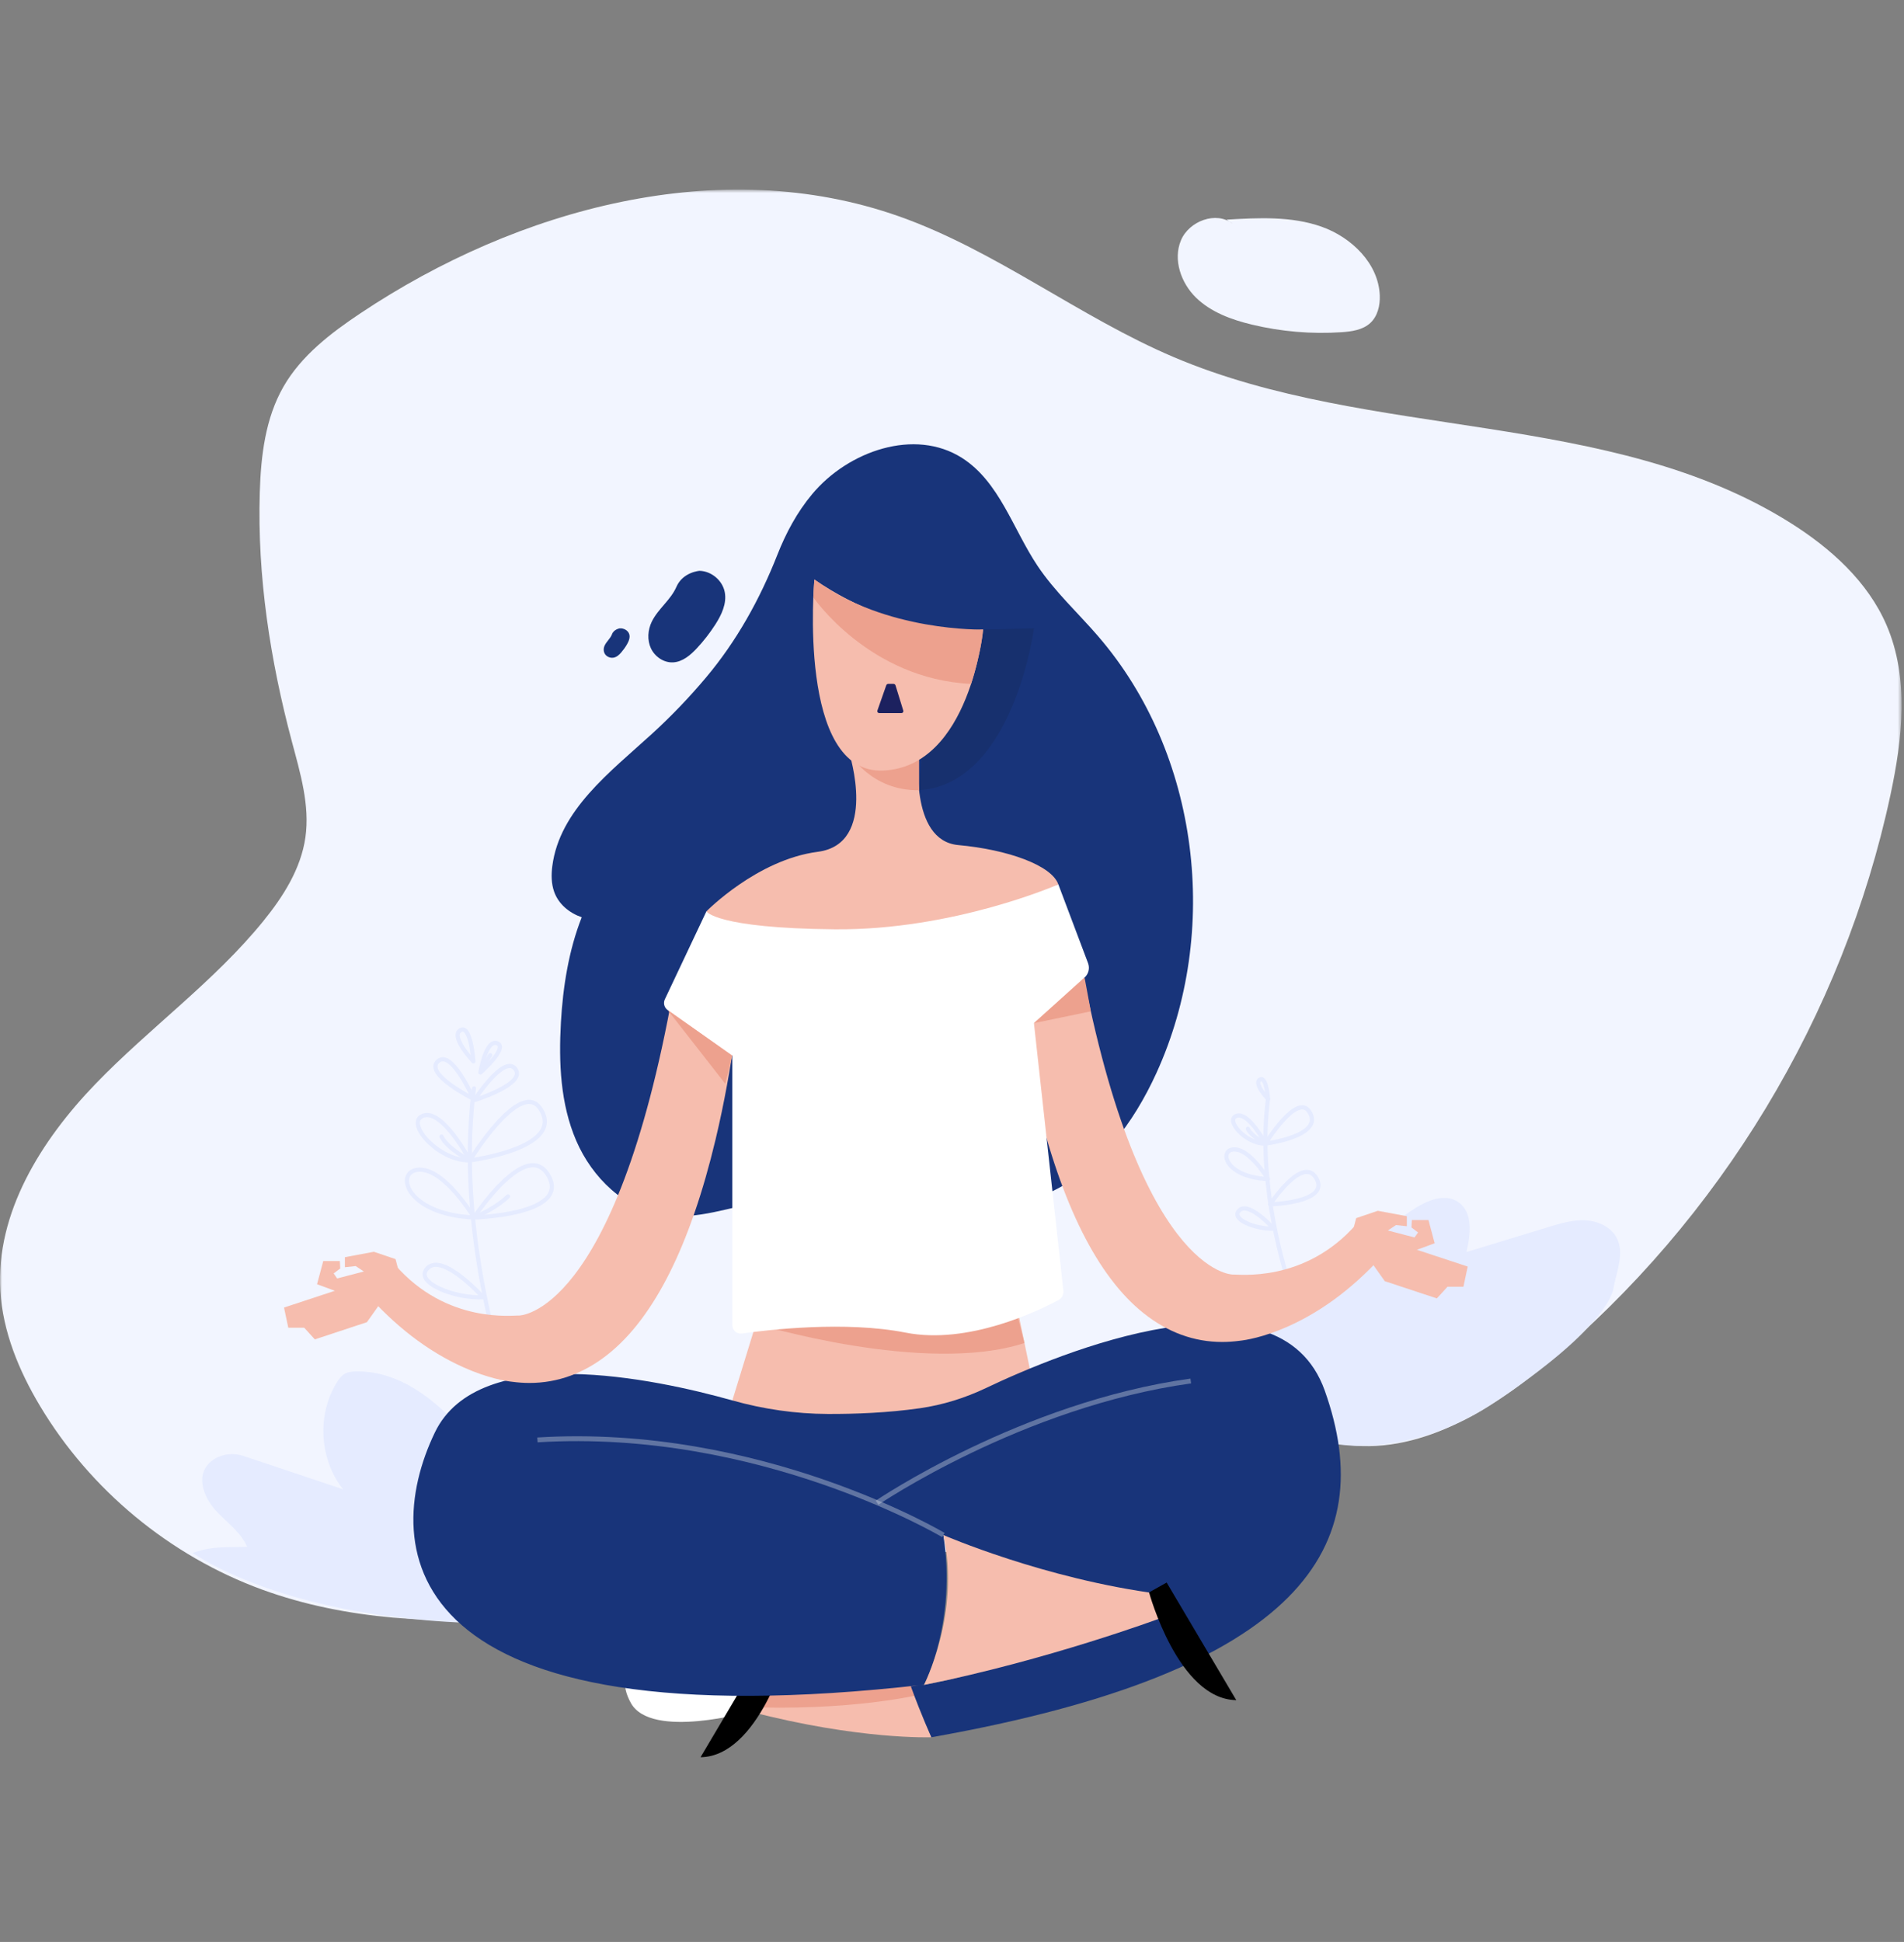 <?xml version="1.0" encoding="UTF-8"?>
<svg version="1.1" viewBox="0 0 460 469" xmlns="http://www.w3.org/2000/svg" xmlns:xlink="http://www.w3.org/1999/xlink">
<rect x="0" y="0" width="460" height="469" fill="#808080" stroke="none"/>
<title>process_2</title>
<desc>Created with Sketch.</desc>
<defs>
<polygon id="a" points="0 0.686 459.41 0.686 459.41 346.27 0 346.27"/>
</defs>
<g fill="none" fill-rule="evenodd">
<rect width="460" height="469"/>
<g transform="translate(0 45.106)">
<mask id="b" fill="white">
<use xlink:href="#a"/>
</mask>
<path d="m322.16 303.27c18.519 4.116 36.922-6.838 51.494-18.97 41.924-34.905 71.674-84.122 83.075-137.43 2.904-13.579 4.555-28.209-0.933-40.966-4.541-10.556-13.522-18.626-23.259-24.744-43.755-27.487-101.3-19.801-148.88-39.983-22.965-9.742-43.004-25.76-66.531-34.058-43.06-15.186-92.025-1.927-130 23.404-7.199 4.803-14.315 10.238-18.628 17.735-4.403 7.655-5.471 16.752-5.738 25.576-0.613 20.278 2.529 40.544 7.754 60.148 2.022 7.589 4.38 15.383 3.268 23.157-1.078 7.545-5.337 14.26-10.142 20.18-11.89 14.649-27.498 25.8-40.598 39.382-13.101 13.58-24.084 31.108-22.963 49.932 0.588 9.865 4.485 19.282 9.555 27.769 12.139 20.321 31.436 36.279 53.691 44.398 20.367 7.432 42.569 8.334 64.205 6.889 24.663-1.648 49.024-6.224 73.315-10.792 39.356-7.399 78.71-14.799 118.07-22.198" fill="#F2F5FF" mask="url(#b)"/>
</g>
<path d="m302.28 321.87c12.271-10.134 24.931-19.798 37.941-28.966 3.621-2.551 8.54-5.096 12.16-2.542 3.537 2.495 2.913 7.819 1.903 12.025 6.603-2.013 13.205-4.025 19.808-6.037 2.922-0.89 5.919-1.79 8.969-1.624 3.051 0.167 6.218 1.621 7.584 4.349 1.803 3.599 0.004 7.834-0.799 11.778 0 0 0.109 8.868-30.022 28.64-8.602 5.645-26.204 13.119-42.863 7.976" fill="#E5EBFF"/>
<path d="m140.91 391.37c17.347-1.291-15.614-29.078-26.454-42.664-7.163-8.978-16.792-17.614-28.286-17.498-1.009 0.009-2.059 0.101-2.927 0.614-0.801 0.472-1.365 1.253-1.856 2.042-4.858 7.806-4.226 18.638 1.507 25.826l-24.002-8.035c-2.473-0.827-5.235-0.561-7.383 0.915-4.555 3.131-2.517 8.795 0.598 12.211 2.625 2.879 6.052 5.207 7.597 8.781-5.148 0.199-8.271-0.239-13.126 1.484 0 0 28.668 21.214 94.333 16.325" fill="#E5EBFF"/>
<path d="m181.21 413.36s-23.848 6.823-28.787-2.05c-4.939-8.873 4.444-11.769 4.444-11.769l24.342 7.399v6.42z" fill="#fff"/>
<g transform="translate(296.02 259.92)" stroke="#E5EBFF" stroke-linecap="round" stroke-linejoin="round" stroke-width="1.006">
<path d="m16.162 52.642c-3.337-10.166-8.196-29.006-5.835-47.162"/>
<path d="m10.845 30.94s7.924-12.088 11.194-6.233c3.268 5.856-11.194 6.233-11.194 6.233z"/>
<path d="m9.706 16.279s14.401-1.826 10.602-7.713c-3.01-4.663-10.602 7.713-10.602 7.713z"/>
<path d="m9.706 16.279s-4.004-7.63-6.936-6.717c-2.93 0.912 2.125 6.81 6.936 6.717z"/>
<path d="m10.325 24.839s-4.276-7.182-8.124-7.168c-3.848 0.013-2.323 6.695 8.124 7.168z"/>
<path d="m9.706 16.279s-3.401-1.759-4.253-3.572"/>
<path d="m11.681 36.79s-5.917-6.609-8.261-4.415c-2.343 2.194 4.205 4.663 8.261 4.415z"/>
<path d="m10.327 5.48s-0.385-5.614-1.957-4.666c-1.573 0.948 1.957 4.666 1.957 4.666z"/>
</g>
<path d="m176.93 338.22l5.694-18.506 62.818-5.353 4.46 21.53s-44.84 25.074-72.972 2.329" fill="#F6BDAE"/>
<path d="m225.03 419.57s-17.397 0.674-43.823-6.21v-6.42l37.15-3.908 6.673 16.538z" fill="#F6BDAE"/>
<path d="m222.72 409.16s-16.874 4.279-44.158 3.041l-1.339-6.279 35.521-11.549 9.976 14.787z" fill="#EDA18E"/>
<path d="m190.32 398.37s-7.012 25.834-21.071 26.024l16.821-28.4 4.25 2.376z" fill="#000"/>
<g transform="translate(97.963 248.58)" stroke="#E5EBFF" stroke-linecap="round" stroke-linejoin="round" stroke-width="1.006">
<path d="m25.95 90.258c-5.377-16.38-13.206-46.737-9.401-75.991"/>
<path d="m16.546 45.459s12.768-19.478 18.035-10.042c5.267 9.435-18.035 10.042-18.035 10.042z"/>
<path d="m15.549 31.666s23.204-2.941 17.082-12.428c-4.848-7.514-17.082 12.428-17.082 12.428z"/>
<path d="m15.549 31.666s-6.451-12.293-11.173-10.821c-4.723 1.471 3.423 10.973 11.173 10.821z"/>
<path d="m16.546 45.459s-6.891-11.572-13.089-11.55c-6.199 0.023-3.744 10.787 13.089 11.55z"/>
<path d="m16.625 17.128s7.205-11.166 9.924-7.533c2.72 3.633-9.924 7.533-9.924 7.533z"/>
<path d="m16.404 16.777s-11.905-5.923-8.59-9.022c3.316-3.099 8.59 9.022 8.59 9.022z"/>
<path d="m24.769 40.356s-2.554 2.724-8.223 5.102"/>
<path d="m15.549 31.666s-5.48-2.834-6.852-5.754"/>
<path d="m18.731 64.715s-9.534-10.649-13.311-7.112c-3.776 3.535 6.775 7.511 13.311 7.112z"/>
<path d="m18.1 10.451s6.818-5.988 4.063-7.07c-2.754-1.082-4.063 7.07-4.063 7.07z"/>
<path d="m16.41 7.75s-0.62-9.046-3.154-7.519c-2.534 1.527 3.154 7.519 3.154 7.519z"/>
<path d="m20.477 6.246l-2.251 3.669"/>
</g>
<path d="m227.92 370.73c3.252 21.169-4.655 36.14-4.655 36.14-126.47 14.434-131.93-32.408-118.2-60.916 10.655-22.122 53.293-12.953 71.862-7.735 7.52 2.113 15.282 3.243 23.094 3.27 6.504 0.024 14.459-0.269 22.215-1.381 5.551-0.795 10.938-2.483 16-4.893 17.529-8.347 70.697-30.597 81.822 0.635 13.37 37.53-5.419 67.843-95.03 83.721 0 0-2.418-5.24-4.97-12.296 3.522-0.414 7.32-1.118 11.394-2.113 6.112-1.493 4.551-5.622 5.026-9.89 1.368-12.286-8.559-24.541-8.559-24.541z" fill="#18347A"/>
<path d="m227.92 370.73s24.377 10.626 52.333 14.241v5.885s-27.149 10.099-57.03 16.083c0 0 8.832-17.104 4.697-36.209" fill="#F6BDAE"/>
<path d="m227.92 370.73s-44.183-26.326-98.079-22.974" opacity=".4" stroke="#CED4E0" stroke-width="1.173"/>
<path d="m211.9 362.92s34.944-23.739 75.788-29.393" opacity=".4" stroke="#CED4E0" stroke-width="1.173"/>
<path d="m265.31 153.66c-4.897-5.672-10.493-10.787-14.655-17.018-5.944-8.9-9.191-20.267-18.214-26.032-11.433-7.305-27.516-1.696-36.21 8.712-3.669 4.392-6.347 9.391-8.435 14.697-4.211 10.699-9.831 20.819-17.237 29.62-4.058 4.825-8.433 9.384-13.093 13.635-10.073 9.186-22.297 18.395-24.03 31.907-0.263 2.055-0.253 4.186 0.429 6.142 1.058 3.025 3.633 5.146 6.678 6.213-3.141 7.952-4.548 16.843-5.03 25.408-0.544 9.676-0.131 19.668 3.709 28.567 3.841 8.899 11.677 16.558 21.277 17.965 7.986 1.17 15.888-1.978 23.851-3.294 22.967-3.796 47.926 7.502 69.121-2.113 12.059-5.47 20.429-16.897 25.921-28.933 15.558-34.089 10.413-77.102-14.083-105.47" fill="#18347A"/>
<path d="m260.56 229.29l-16.038 1.39c0.057 0.661 1.452 16.377 5.813 34.643 6.098 25.543 14.835 42.985 25.972 51.842 5.798 4.612 12.164 6.935 18.975 6.935 1.376 0 2.768-0.094 4.179-0.284 1.35-0.141 5.719-0.782 11.781-3.494 8.629-3.86 16.679-10.047 23.925-18.39l-7.378-6.391c-12.597 14.503-28.876 12.141-29.96 12.279 0 0-23.192 0.138-37.269-78.53" fill="#F6BDAE"/>
<polygon points="326.6 298.19 334.56 309.42 347.14 313.58 349.71 310.76 353.56 310.76 354.59 305.89 342.32 301.84 346.61 300.26 345.11 294.66 341.1 294.66 341.01 296.45 342.6 297.65 341.75 298.86 335.31 297.18 337.27 295.87 339.89 296.15 339.89 293.73 332.88 292.42 327.65 294.19" fill="#F6BDAE"/>
<path d="m162.65 239.19l16.038 1.39c-0.057 0.661-1.452 16.377-5.813 34.643-6.098 25.543-14.835 42.985-25.972 51.842-5.798 4.612-12.164 6.935-18.975 6.935-1.376 0-2.768-0.094-4.179-0.284-1.35-0.141-5.719-0.782-11.781-3.494-8.629-3.86-16.679-10.047-23.925-18.39l7.378-6.391c12.597 14.503 28.876 12.141 29.96 12.279 0 0 23.192 0.138 37.269-78.53" fill="#F6BDAE"/>
<path d="m182.62 319.72s40.95 12.468 64.887 4.632l-3.646-14.339-61.241 9.706z" fill="#EDA18E"/>
<path d="m176.93 320.05c0 1.236 1.096 2.184 2.322 2.01 6.441-0.912 25.014-3.083 39.54-0.217 15.149 2.99 32.129-5.282 36.948-7.869 0.812-0.437 1.274-1.319 1.174-2.235l-7.119-64.635 12.233-11.014c0.97-0.873 1.306-2.252 0.845-3.472l-7.18-19.03s-37.395 9.584-85.023 6.511l-10.045 21.249c-0.432 0.916-0.144 2.011 0.684 2.595l15.619 11.016v65.091z" fill="#fff"/>
<path d="m170.67 220.1s12.224-12.48 26.892-14.378c14.669-1.899 7.606-23.873 7.606-23.873h16.841s-2.445 21.161 9.508 22.246c11.952 1.085 22.546 4.883 24.175 9.495 0 0-25.262 11.123-54.056 10.851-28.793-0.272-30.967-4.34-30.967-4.34" fill="#F6BDAE"/>
<path d="m237.51 152.04l12.29-0.291s-4.954 37.655-27.744 39.099l2.979-39.099 12.475 0.291z" fill="#17306E"/>
<path d="m205.17 181.85s5.184 9.19 16.883 8.998v-12.97l-16.883 3.972z" fill="#EDA18E"/>
<path d="m196.75 139.96s-4.271 47.11 16.67 46.137c20.941-0.972 24.09-34.064 24.09-34.064s-19.268 2.683-40.76-12.074" fill="#F6BDAE"/>
<path d="m163.41 141.75c-1.37 3.153-4.425 5.289-5.936 8.377-0.983 2.01-1.156 4.464-0.197 6.486 0.96 2.021 3.131 3.487 5.368 3.357 2.279-0.132 4.174-1.755 5.73-3.424 1.648-1.767 3.137-3.682 4.443-5.714 1.508-2.348 2.812-5.1 2.277-7.838-0.548-2.81-3.21-5.058-6.075-5.133 0 0-4.034 0.261-5.611 3.889" fill="#18347A"/>
<path d="m147.86 153.17c-0.378 1.027-1.384 1.802-1.815 2.814-0.28 0.659-0.261 1.425 0.143 2.016 0.404 0.591 1.215 0.964 1.998 0.841 0.798-0.125 1.411-0.698 1.905-1.273 0.522-0.608 0.983-1.256 1.376-1.934 0.454-0.783 0.823-1.683 0.546-2.511-0.285-0.851-1.296-1.448-2.306-1.365 0 0-1.412 0.23-1.848 1.412" fill="#18347A"/>
<path d="m214.12 165.5l-2.145 6.11c-0.105 0.298 0.117 0.61 0.432 0.61h5.389c0.308 0 0.529-0.298 0.438-0.593l-1.884-6.108c-0.066-0.211-0.262-0.356-0.483-0.356h-1.271c-0.214 0-0.405 0.135-0.476 0.337" fill="#1C215F"/>
<path d="m196.49 144.26s13.519 19.774 38.117 20.908c0 0 2.517-7.781 2.898-13.129 0 0-23.554 0.625-40.76-12.074l-0.254 4.296z" fill="#EDA18E"/>
<polygon points="161.31 243.94 175.22 261.74 176.93 254.96" fill="#EDA18E"/>
<polygon points="96.609 308.09 88.65 319.32 76.064 323.48 73.5 320.66 69.649 320.66 68.616 315.79 80.893 311.74 76.596 310.16 78.095 304.56 82.108 304.56 82.201 306.35 80.613 307.55 81.454 308.76 87.901 307.08 85.939 305.77 83.323 306.05 83.323 303.63 90.33 302.32 95.562 304.09" fill="#F6BDAE"/>
<polygon points="249.8 247.1 263.54 244.25 262.03 236.09" fill="#EDA18E"/>
<path d="m297.81 54.046c-3.967-3.144-10.546-0.668-12.497 4-1.952 4.668 0.004 10.284 3.625 13.822 3.621 3.537 8.586 5.343 13.51 6.527 7.07 1.7 14.398 2.322 21.655 1.837 2.482-0.166 5.14-0.541 6.964-2.232 1.768-1.639 2.373-4.216 2.284-6.625-0.285-7.707-6.799-14.058-14.08-16.628-7.28-2.571-15.231-2.152-22.94-1.703" fill="#F2F5FF"/>
<path d="m277.61 384.58s7.012 25.834 21.071 26.024l-16.821-28.4-4.25 2.376z" fill="#000"/>
</g>
</svg>
